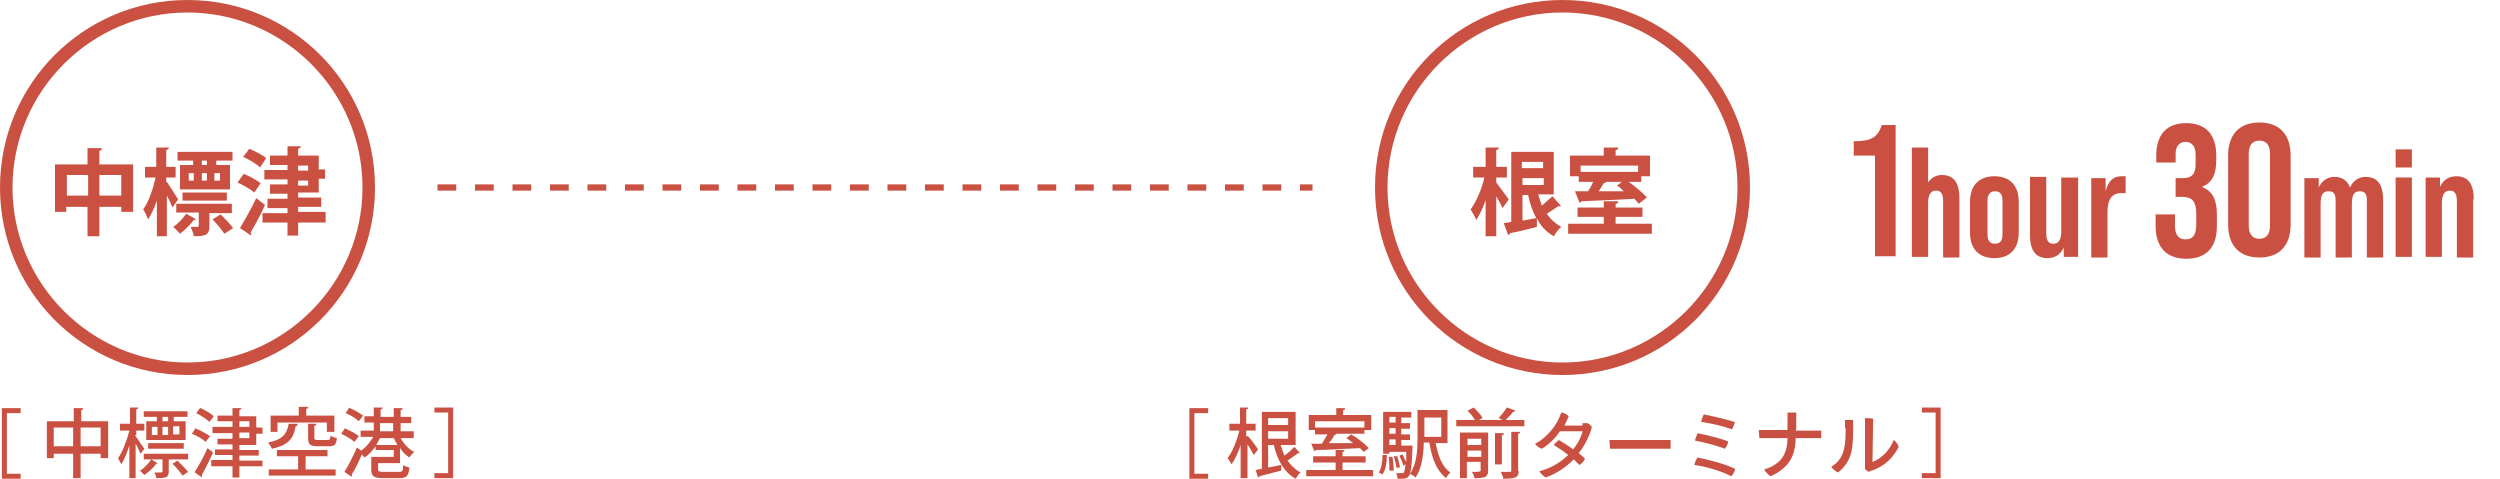 <?xml version="1.0" encoding="UTF-8"?>
<svg xmlns="http://www.w3.org/2000/svg" version="1.1" viewBox="0 0 400 76.6">
  <defs>
    <style>
      .cls-1 {
        fill: #ca5142;
      }

      .cls-2 {
        fill: none;
        stroke: #ca5142;
        stroke-dasharray: 3 3;
        stroke-miterlimit: 10;
      }
    </style>
  </defs>
  <!-- Generator: Adobe Illustrator 28.6.0, SVG Export Plug-In . SVG Version: 1.2.0 Build 709)  -->
  <g>
    <g id="_レイヤー_2">
      <path class="cls-1" d="M30,2c15.4,0,28,12.6,28,28s-12.6,28-28,28S2,45.4,2,30,14.6,2,30,2M30,0C13.4,0,0,13.4,0,30s13.4,30,30,30,30-13.4,30-30S46.6,0,30,0h0Z"/>
      <g>
        <path class="cls-1" d="M15.9,26.3h5.4v7.6h-1.9v-.8h-3.5v4.7h-1.9v-4.7h-3.4v.8h-1.8v-7.6h5.2v-2.6h2.3c0,.3-.1.4-.4.4v2.2ZM10.7,31.3h3.4v-3.3h-3.4v3.3ZM15.9,31.3h3.5v-3.3h-3.5v3.3Z"/>
        <path class="cls-1" d="M26.7,29.1c.4.6,1.5,2.3,1.8,2.8l-.9,1.3c-.2-.5-.5-1.2-.9-1.9v6.5h-1.6v-5.7c-.4,1.2-.9,2.2-1.4,3-.2-.5-.5-1.2-.8-1.6.9-1.2,1.6-3.3,2-5.1h-1.7v-1.7h1.8v-3.1h2c0,.3-.1.3-.4.4v2.7h1.5v1.7h-1.5v.7ZM31.3,35.1c0,0-.1.1-.3.1-.5.7-1.4,1.6-2.2,2.2-.3-.3-.7-.8-1.1-1.1.8-.5,1.6-1.4,2.1-2.1l1.6.9ZM37.1,34.1h-3.6v2.1c0,1.4-.6,1.6-2.5,1.6,0-.4-.3-1-.5-1.5.3,0,.6,0,.8,0,.5,0,.5,0,.5-.2v-2.1h-3.6v-1.4h8.9v1.4ZM30.9,26.4v-.7h-2.5v-1.4h8.8v1.4h-2.6v.7h2.2v3.9h-8v-3.9h2.1ZM36.3,32.1h-7.1v-1.3h7.1v1.3ZM30.2,27.7v1.2h.8v-1.2h-.8ZM33.1,27.7h-.8v1.2h.8v-1.2ZM33.1,26.4v-.7h-.8v.7h.8ZM35.9,37.4c-.4-.6-1.2-1.6-1.9-2.3l1.3-.8c.7.7,1.6,1.6,2,2.2l-1.4.9ZM35.2,28.9v-1.2h-.9v1.2h.9Z"/>
        <path class="cls-1" d="M38.9,27.8c.9.3,2.1,1,2.8,1.5l-1,1.5c-.6-.5-1.8-1.2-2.7-1.6l1-1.4ZM38.4,36.5c.7-1.2,1.8-3.1,2.6-4.8l1.4,1.1c-.7,1.6-1.6,3.2-2.3,4.4,0,.1.1.2.1.3s0,.2,0,.2l-1.8-1.2ZM41.5,26.7c-.5-.5-1.7-1.2-2.6-1.6l1-1.3c.9.4,2.1,1,2.7,1.5l-1,1.5ZM52.1,34.1v1.5h-4.4v2.1h-1.7v-2.1h-4v-1.5h4v-.8h-3.2v-1.5h3.2v-.8h-2.8v-1.5h2.8v-.8h-3.7v-1.5h3.7v-.8h-2.8v-1.5h2.8v-1.5h2.1c0,.3-.1.3-.4.4v1.1h3.3v2.2h1v1.5h-1v2.2h-3.3v.8h3.7v1.5h-3.7v.8h4.4ZM47.7,26.5v.8h1.6v-.8h-1.6ZM47.7,28.9v.8h1.6v-.8h-1.6Z"/>
      </g>
      <path class="cls-1" d="M250,2c15.4,0,28,12.6,28,28s-12.6,28-28,28-28-12.6-28-28,12.6-28,28-28M250,0c-16.6,0-30,13.4-30,30s13.4,30,30,30,30-13.4,30-30S266.6,0,250,0h0Z"/>
      <g>
        <path class="cls-1" d="M239.4,29.2c.4.5,1.7,2.3,2,2.7l-1,1.4c-.2-.5-.6-1.2-1-1.9v6.4h-1.7v-5.8c-.4,1.3-1,2.4-1.5,3.2-.2-.5-.6-1.2-.9-1.7.9-1.2,1.8-3.3,2.2-5.1h-1.8v-1.7h2v-3.1h2.1c0,.3-.1.3-.4.4v2.7h1.7v1.7h-1.7v.8ZM246.1,31.1c.2.6.4,1.2.6,1.8.6-.5,1.2-1.1,1.7-1.5l1.4,1.6c0,0-.2,0-.3,0s-.1,0-.2,0c-.4.3-1.2.8-1.8,1.2.6.9,1.4,1.6,2.3,2.1-.4.3-.9,1-1.2,1.5-1.2-.7-2.1-1.6-2.7-2.9v1.4c-1.5.4-3.1.8-4.3,1,0,.2-.1.2-.3.3l-.7-1.9,1.2-.2v-11.2h6.8v6.8h-2.6ZM246.9,25.9h-3.4v1h3.4v-1ZM243.6,29.6h3.4v-1.1h-3.4v1.1ZM243.6,35.3l2.2-.4c-.6-1.1-1-2.3-1.3-3.7h-.9v4.1Z"/>
        <path class="cls-1" d="M258.5,35.8h5.8v1.6h-13.4v-1.6h5.7v-1.1h-4.2v-1.5h4.2v-1h2.3c0,.3-.1.4-.4.4v.6h4.3v1.5h-4.3v1.1ZM252.6,29.1v-.9h-1.4v-3.3h5.4v-1.3h2.3c0,.3-.1.4-.4.4v.9h5.5v3.3h-1.4v.9h-2c1.1.8,2.3,1.8,2.9,2.5l-1.3,1c-.2-.2-.4-.5-.7-.8-3.1.2-6.3.3-8.5.4,0,.1-.1.2-.3.2l-.7-1.8c.6,0,1.3,0,2.1,0,.3-.5.6-1,.8-1.5h-2.2ZM262.1,26.5h-9.2v1h9.2v-1ZM257,29.1h0c0,.1-.2.2-.4.2-.2.4-.5.8-.8,1.3h4c-.4-.4-.7-.7-1.1-.9l.8-.6h-2.6Z"/>
      </g>
      <line class="cls-2" x1="70" y1="30" x2="210" y2="30"/>
      <g>
        <path class="cls-1" d="M300,24.9h-3.4v-2.3c2.8,0,3.8-.6,4.5-2.6h2.2v21h-3.3v-16Z"/>
        <path class="cls-1" d="M313.5,31.9v9.3h-2.6v-9c0-1.1-.3-1.7-1.1-1.7s-1.3.5-1.3,2v8.6h-2.6v-17.5h2.6v5.6c.5-.8,1.3-1.2,2.2-1.2,1.8,0,2.8,1.1,2.8,3.7Z"/>
        <path class="cls-1" d="M315.2,37.2v-4.9c0-2.6,1.4-4.1,3.9-4.1s3.9,1.5,3.9,4.1v4.9c0,2.6-1.4,4.1-3.9,4.1s-3.9-1.5-3.9-4.1ZM320.4,37.5v-5.4c0-.9-.3-1.5-1.2-1.5s-1.2.7-1.2,1.5v5.4c0,.9.3,1.5,1.2,1.5s1.2-.6,1.2-1.5Z"/>
        <path class="cls-1" d="M332.5,28.4v12.7h-2.3v-1.5c-.5,1.1-1.4,1.7-2.6,1.7-1.8,0-2.8-1.1-2.8-3.7v-9.3h2.6v9c0,1.1.3,1.7,1.1,1.7s1.3-.5,1.3-2v-8.6h2.6Z"/>
        <path class="cls-1" d="M340.1,28.3v2.6c-.2,0-.5,0-.7,0-1.5,0-2.2,1-2.2,3v7.3h-2.6v-12.7h2.3v2.1c.4-1.6,1.2-2.4,2.5-2.4s.5,0,.8.2Z"/>
        <path class="cls-1" d="M344.9,36v-1.7h3.1v1.9c0,1.5.7,2.1,1.7,2.1s1.7-.5,1.7-2.4v-1.7c0-2-.7-2.7-2.2-2.7h-1.1v-3h1.2c1.2,0,2-.5,2-2.2v-1.5c0-1.5-.7-2.1-1.6-2.1s-1.6.6-1.6,1.9v1.4h-3.1v-1.1c0-3.4,1.7-5.2,4.8-5.2s4.8,1.8,4.8,5.2v.8c0,2.2-.7,3.6-2.3,4.2h0c1.8.7,2.4,2.2,2.4,4.4v1.9c0,3.4-1.7,5.2-4.9,5.2s-4.9-1.9-4.9-5.2Z"/>
        <path class="cls-1" d="M356.5,35.9v-11c0-3.4,1.8-5.3,5-5.3s5,1.9,5,5.3v11c0,3.4-1.8,5.3-5,5.3s-5-1.9-5-5.3ZM363.2,36.1v-11.5c0-1.5-.7-2.1-1.7-2.1s-1.7.6-1.7,2.1v11.5c0,1.5.7,2.1,1.7,2.1s1.7-.6,1.7-2.1Z"/>
        <path class="cls-1" d="M381.3,31.9v9.3h-2.6v-9.1c0-.9-.2-1.5-1.1-1.5s-1.3.5-1.3,2v8.6h-2.6v-9.1c0-.9-.2-1.5-1.1-1.5s-1.3.5-1.3,2v8.6h-2.6v-12.7h2.3v1.5c.5-1.1,1.4-1.7,2.5-1.7s2.1.5,2.5,1.7c.5-1.1,1.4-1.7,2.5-1.7,1.8,0,2.8,1.1,2.8,3.7Z"/>
        <path class="cls-1" d="M383.3,23.9h2.6v2.9h-2.6v-2.9ZM383.3,28.4h2.6v12.7h-2.6v-12.7Z"/>
        <path class="cls-1" d="M395.7,31.9v9.3h-2.6v-9c0-1.1-.3-1.7-1.1-1.7s-1.3.5-1.3,2v8.6h-2.6v-12.7h2.3v1.5c.5-1.1,1.4-1.7,2.6-1.7,1.8,0,2.8,1.1,2.8,3.7Z"/>
      </g>
      <g>
        <path class="cls-1" d="M.3,76.5v-11.2h3v.8H1.1v9.7h2.2v.8H.3Z"/>
        <path class="cls-1" d="M12.9,67.4h4.4v5.9h-1.2v-.7h-3.2v3.9h-1.2v-3.9h-3.1v.7h-1.1v-5.9h4.3v-2.1h1.5c0,.2,0,.3-.3.3v1.8ZM8.6,71.4h3.1v-3h-3.1v3ZM12.9,71.4h3.2v-3h-3.2v3Z"/>
        <path class="cls-1" d="M21.6,69.6c.3.5,1.2,1.8,1.5,2.2l-.6.8c-.2-.4-.5-1.1-.8-1.6v5.5h-1v-5.2c-.4,1.2-.8,2.2-1.3,3-.1-.3-.4-.7-.5-1,.7-1,1.4-2.8,1.8-4.4h-1.5v-1.1h1.6v-2.6h1.3c0,.2,0,.2-.3.3v2.3h1.3v1.1h-1.3v.7ZM25.2,74.2c0,0-.1,0-.2,0-.4.6-1.2,1.3-1.9,1.8-.2-.2-.5-.5-.7-.7.7-.4,1.4-1.2,1.8-1.8l1,.6ZM30,73.5h-3v1.9c0,1-.4,1.1-2,1.1,0-.3-.2-.7-.3-.9.3,0,.5,0,.7,0,.5,0,.6,0,.6-.2v-1.9h-3v-.9h7.1v.9ZM25.1,67.4v-.7h-2.1v-.9h7v.9h-2.2v.7h1.9v3h-6.3v-3h1.7ZM29.4,71.8h-5.7v-.9h5.7v.9ZM24.3,68.3v1.3h.9v-1.3h-.9ZM26.9,67.4v-.7h-.9v.7h.9ZM26.9,68.3h-.9v1.3h.9v-1.3ZM29.2,76.1c-.3-.5-1-1.3-1.6-1.9l.8-.5c.6.6,1.3,1.3,1.7,1.8l-.9.6ZM28.7,69.5v-1.3h-1v1.3h1Z"/>
        <path class="cls-1" d="M31.4,68.6c.7.3,1.7.8,2.2,1.2l-.7.9c-.4-.4-1.4-1-2.2-1.3l.6-.9ZM31.1,75.6c.6-.9,1.5-2.5,2.1-3.9l.9.7c-.6,1.3-1.3,2.7-1.8,3.6,0,0,0,.1,0,.2s0,.1,0,.2l-1.1-.8ZM32.1,65.3c.7.3,1.7.9,2.1,1.3-.3.4-.5.7-.7.9-.4-.4-1.3-1-2.1-1.4l.6-.8ZM42,73.6v1h-3.7v1.8h-1.1v-1.8h-3.4v-1h3.4v-.8h-2.8v-.9h2.8v-.8h-2.4v-.9h2.4v-.9h-3.2v-1h3.2v-.9h-2.4v-.9h2.4v-1.2h1.4c0,.2,0,.2-.3.3v1h2.7v1.8h1v1h-1v1.8h-2.7v.8h3.1v.9h-3.1v.8h3.7ZM38.3,67.4v.9h1.6v-.9h-1.6ZM38.3,69.2v.9h1.6v-.9h-1.6Z"/>
        <path class="cls-1" d="M47.6,68c0,0-.1.2-.3.2-.3,1.7-.9,3-3.8,3.6-.1-.3-.4-.7-.6-1,2.5-.5,3-1.5,3.3-3h1.4ZM48.9,73v2.1h4.8v1h-10.7v-1h4.7v-2.1h-3.4v-1h8.1v1h-3.6ZM44.4,67.6v1.5h-1.1v-2.6h4.5v-1.4h1.5c0,.2,0,.3-.3.3v1.1h4.5v2.6h-1.2v-1.5h-7.9ZM49.2,67.8h1.4c0,.2,0,.3-.3.3v1.9c0,.3,0,.4.6.4h1.5c.3,0,.4,0,.5-.7.2.2.7.3,1,.4-.1,1.1-.4,1.3-1.3,1.3h-1.8c-1.2,0-1.5-.3-1.5-1.3v-2.2Z"/>
        <path class="cls-1" d="M55.3,68.6c.7.3,1.7.8,2.1,1.2l-.7.9c-.4-.4-1.3-.9-2.1-1.3l.6-.9ZM66.1,70.1h-2c.5.9,1.3,1.8,2.2,2.2-.3.2-.6.6-.8.9-.6-.4-1.1-.9-1.5-1.5v2.4h-3.5v1c0,.3.1.4.9.4h2.4c.6,0,.7-.1.7-1.1.2.2.7.3,1,.4-.1,1.4-.5,1.7-1.6,1.7h-2.6c-1.5,0-1.9-.3-1.9-1.4v-2h3.6v-1.1h-2.9v-.6c-.5.7-1.1,1.4-1.8,1.8-.1-.2-.3-.3-.4-.5-.5,1.2-1.1,2.4-1.6,3.2,0,0,0,.1,0,.2s0,.1,0,.2l-1.2-.8c.6-.9,1.4-2.5,2-3.9l.7.5c.7-.5,1.5-1.4,1.9-2.2h-2v-1h2.1v-1.3h-1.5v-1h1.5v-1.4h1.4c0,.2,0,.3-.3.3v1.2h2.1v-1.4h1.4c0,.2,0,.3-.3.3v1.1h1.7v1h-1.7v1.3h2.1v1ZM56,65.3c.7.3,1.6.8,2.1,1.2l-.7.9c-.4-.4-1.3-1-2.1-1.3l.6-.9ZM60.8,70.1c-.2.4-.4.7-.6,1.1h3.4c-.2-.3-.4-.7-.6-1.1h-2.2ZM60.8,67.7v1.3h2.1v-1.3h-2.1Z"/>
        <path class="cls-1" d="M72.5,76.5h-3v-.8h2.2v-9.7h-2.2v-.8h3v11.2Z"/>
      </g>
      <g>
        <path class="cls-1" d="M190.3,76.5v-11.2h3v.8h-2.2v9.7h2.2v.8h-3Z"/>
        <path class="cls-1" d="M199.7,69.8c.4.4,1.4,1.8,1.6,2.1l-.7.9c-.2-.4-.6-1.1-1-1.7v5.4h-1.1v-5.3c-.4,1.2-.9,2.4-1.5,3.1-.1-.3-.4-.8-.6-1,.8-1,1.5-2.8,1.9-4.4h-1.6v-1.1h1.7v-2.6h1.3c0,.2,0,.2-.3.3v2.3h1.5v1.1h-1.5v.9ZM204.9,71.2c.2.6.4,1.2.6,1.7.6-.4,1.2-1,1.6-1.4l.9,1s0,0-.2,0,0,0-.1,0c-.4.3-1.1.8-1.7,1.2.6.8,1.3,1.5,2.1,1.9-.3.2-.6.7-.8,1-1.8-1-2.9-2.9-3.5-5.4h-.9v3.6c.7-.1,1.4-.3,2.1-.4v.9c-1.3.3-2.6.7-3.5.9,0,.1,0,.2-.2.2l-.4-1.2,1-.2v-9.1h5.4v5.3h-2.4ZM206.1,66.9h-3.2v1.1h3.2v-1.1ZM202.9,69v1.2h3.2v-1.2h-3.2Z"/>
        <path class="cls-1" d="M214.9,75.2h4.8v1h-10.7v-1h4.7v-1.2h-3.6v-1h3.6v-1h1.4c0,.2,0,.3-.3.3v.7h3.7v1h-3.7v1.2ZM210.4,69.4v-.6h-1v-2.4h4.4v-1.1h1.4c0,.2,0,.3-.3.3v.8h4.5v2.4h-1.1v.6h-4.6.1c0,.1-.1.2-.3.2-.2.4-.5.9-.9,1.3,1.2,0,2.6,0,3.9,0-.4-.3-.7-.6-1.1-.8l.8-.6c1,.6,2.2,1.5,2.8,2.2l-.8.6c-.2-.2-.4-.4-.6-.6-2.6.1-5.3.3-7.1.3,0,0,0,.2-.2.2l-.5-1.2h1.7c.3-.5.6-1,.9-1.5h-2ZM218.3,67.4h-7.9v1h7.9v-1Z"/>
        <path class="cls-1" d="M221.9,72.9c0,1.1-.2,2.3-.7,3l-.6-.3c.4-.6.6-1.7.6-2.8h.7ZM225.5,71.3h.5c0,.1,0,.3,0,.4-.1,3-.3,4.1-.6,4.5-.2.3-.5.4-1.2.4s-.4,0-.6,0c0-.3-.1-.7-.2-.9.4,0,.7,0,.9,0s.3,0,.3-.1c.1-.1.2-.5.3-1.3l-.4.2c0-.4-.4-1.1-.6-1.6l.5-.2c.2.4.4.9.6,1.2h0c0-.4,0-1,0-1.6h-2.7v.3h-1v-6.7h4.5v.9h-1.6v.9h1.4v.9h-1.4v.9h1.4v.9h-1.4v.9h1.3ZM222.3,75.3c0-.6,0-1.5-.1-2.2h.6c.1.6.2,1.6.2,2.2h-.6ZM223.3,66.7h-1v.9h1v-.9ZM223.3,69.4v-.9h-1v.9h1ZM222.3,70.3v.9h1v-.9h-1ZM223.5,72.8c.2.6.4,1.4.5,2h-.6c0-.4-.2-1.2-.4-1.8h.5ZM231.6,70.9h-1.9c.4,2.1,1.1,3.9,2.4,4.7-.3.2-.6.6-.7.9-1.5-1.1-2.3-3.1-2.7-5.7h-.9c0,1.8-.3,4.1-1.3,5.6-.2-.2-.7-.5-.9-.6,1.1-1.6,1.2-3.8,1.2-5.6v-4.6h4.8v5.1ZM230.6,66.8h-2.7v3.1h2.7v-3.1Z"/>
        <path class="cls-1" d="M242.4,65.8c0,0-.2.1-.3.1-.3.4-.8.9-1.2,1.3h3v1h-10.9v-1h3c-.3-.5-.8-1.1-1.2-1.5l1-.5c.5.5,1.2,1.2,1.4,1.7l-.6.3h3.8l-.6-.3c.4-.5,1-1.2,1.3-1.7l1.4.5ZM238.1,69.2v6.1c0,1.1-.6,1.2-2.2,1.2,0-.3-.2-.7-.4-1,.2,0,.5,0,.6,0q.8,0,.8-.2v-1.4h-2.2v2.6h-1.1v-7.3h4.4ZM237,70.2h-2.2v1h2.2v-1ZM234.8,73.1h2.2v-1h-2.2v1ZM240.6,69.4c0,.1,0,.2-.3.2v4.7h-1.1v-5h1.4ZM243,75.3c0,1.1-.5,1.3-2.5,1.3,0-.3-.2-.8-.4-1.1.3,0,.7,0,.9,0,.8,0,.8,0,.8-.2v-6.2h1.4c0,.2,0,.2-.3.3v6Z"/>
        <path class="cls-1" d="M253.2,67.7c.4,0,.6,0,.8,0,.3.1.5.4.7.6-.2.9-.9,2.7-2.1,4.2.4.3.7.6,1,.9-.2.4-.5.8-.9,1-.3-.3-.6-.6-.9-.9-1.3,1.3-2.8,2.3-4.5,2.9-.3-.2-.8-.6-1-1,1.5-.4,3.2-1.2,4.6-2.6-.7-.6-1.5-1.1-2.3-1.6.2-.3.6-.6.8-.8.7.4,1.5.9,2.3,1.5.9-1.1,1.4-2.3,1.5-2.9h-3.6c-.8,1.2-1.9,2.2-2.9,2.8-.4-.1-.9-.5-1.1-.8,2-1,3.6-3.1,4.2-5,.4,0,.9.3,1.2.6-.2.5-.4.9-.7,1.5,2.5,0,2.9,0,2.9,0h0Z"/>
        <path class="cls-1" d="M259.3,70.4c2.7,0,6.9,0,8,0,0,.3,0,1.1,0,1.4-1.7,0-8.2,0-9.7,0,0-.3-.1-1-.1-1.4.3,0,1.1,0,1.8,0Z"/>
        <path class="cls-1" d="M277.6,75c0,.4-.3.9-.6,1.2-1.7-.9-4.3-1.6-5.9-1.8,0-.3.3-.9.5-1.2,2,.4,4.3,1,6,1.8ZM276.5,70.7c0,.3-.3.8-.5,1.1-1.3-.5-3.2-1-4.8-1.3,0-.3.3-.8.4-1.2,1.5.3,3.9.9,4.8,1.3ZM277.6,67.5c-.1.4-.3.9-.5,1.2-1.2-.5-3.5-1-4.9-1.2,0-.4.3-.9.4-1.2,1.5.3,4,.9,4.9,1.2Z"/>
        <path class="cls-1" d="M287.3,68.9c1.5,0,2.8,0,3.1,0s.8,0,1,0c0,.3,0,.9,0,1.2-.3,0-.6,0-.9,0s-1.7,0-3.2,0c0,2.8-1.1,4.8-4,6.1-.3-.2-.9-.7-1-1.1,2.6-.8,3.7-2.4,3.7-5-1.6,0-3,0-3.4,0s-.8,0-1.1,0c0-.3-.1-1-.1-1.3.3,0,.7,0,1.1,0,.3,0,1.9,0,3.5,0v-1.2h0c0-.5,0-1.2,0-1.6.4,0,1.1,0,1.4,0,0,.4,0,1,0,1.3v1.4Z"/>
        <path class="cls-1" d="M295.2,68.5c0-.5,0-.9,0-1.3.4,0,1,0,1.3,0,0,4.3.1,6.3-2.4,8.4-.3-.1-.9-.6-1.1-.9.3-.2.5-.4.8-.6,1.4-1.4,1.5-3,1.5-5.7ZM298.4,75c0-.2,0-.4,0-.7,0-.9,0-4.6,0-6.4,0-.4,0-.7,0-1,.2,0,1,0,1.3.1,0,.9-.1,5.9-.1,6.9,1.2-.4,2.7-1.7,3.4-3.5.3.2.7.7.8,1.1-.8,1.5-2,3-4.3,3.8-.2,0-.3.1-.5.2-.2-.1-.6-.4-.7-.6Z"/>
        <path class="cls-1" d="M310.5,76.5h-3v-.8h2.2v-9.7h-2.2v-.8h3v11.2Z"/>
      </g>
    </g>
  </g>
</svg>